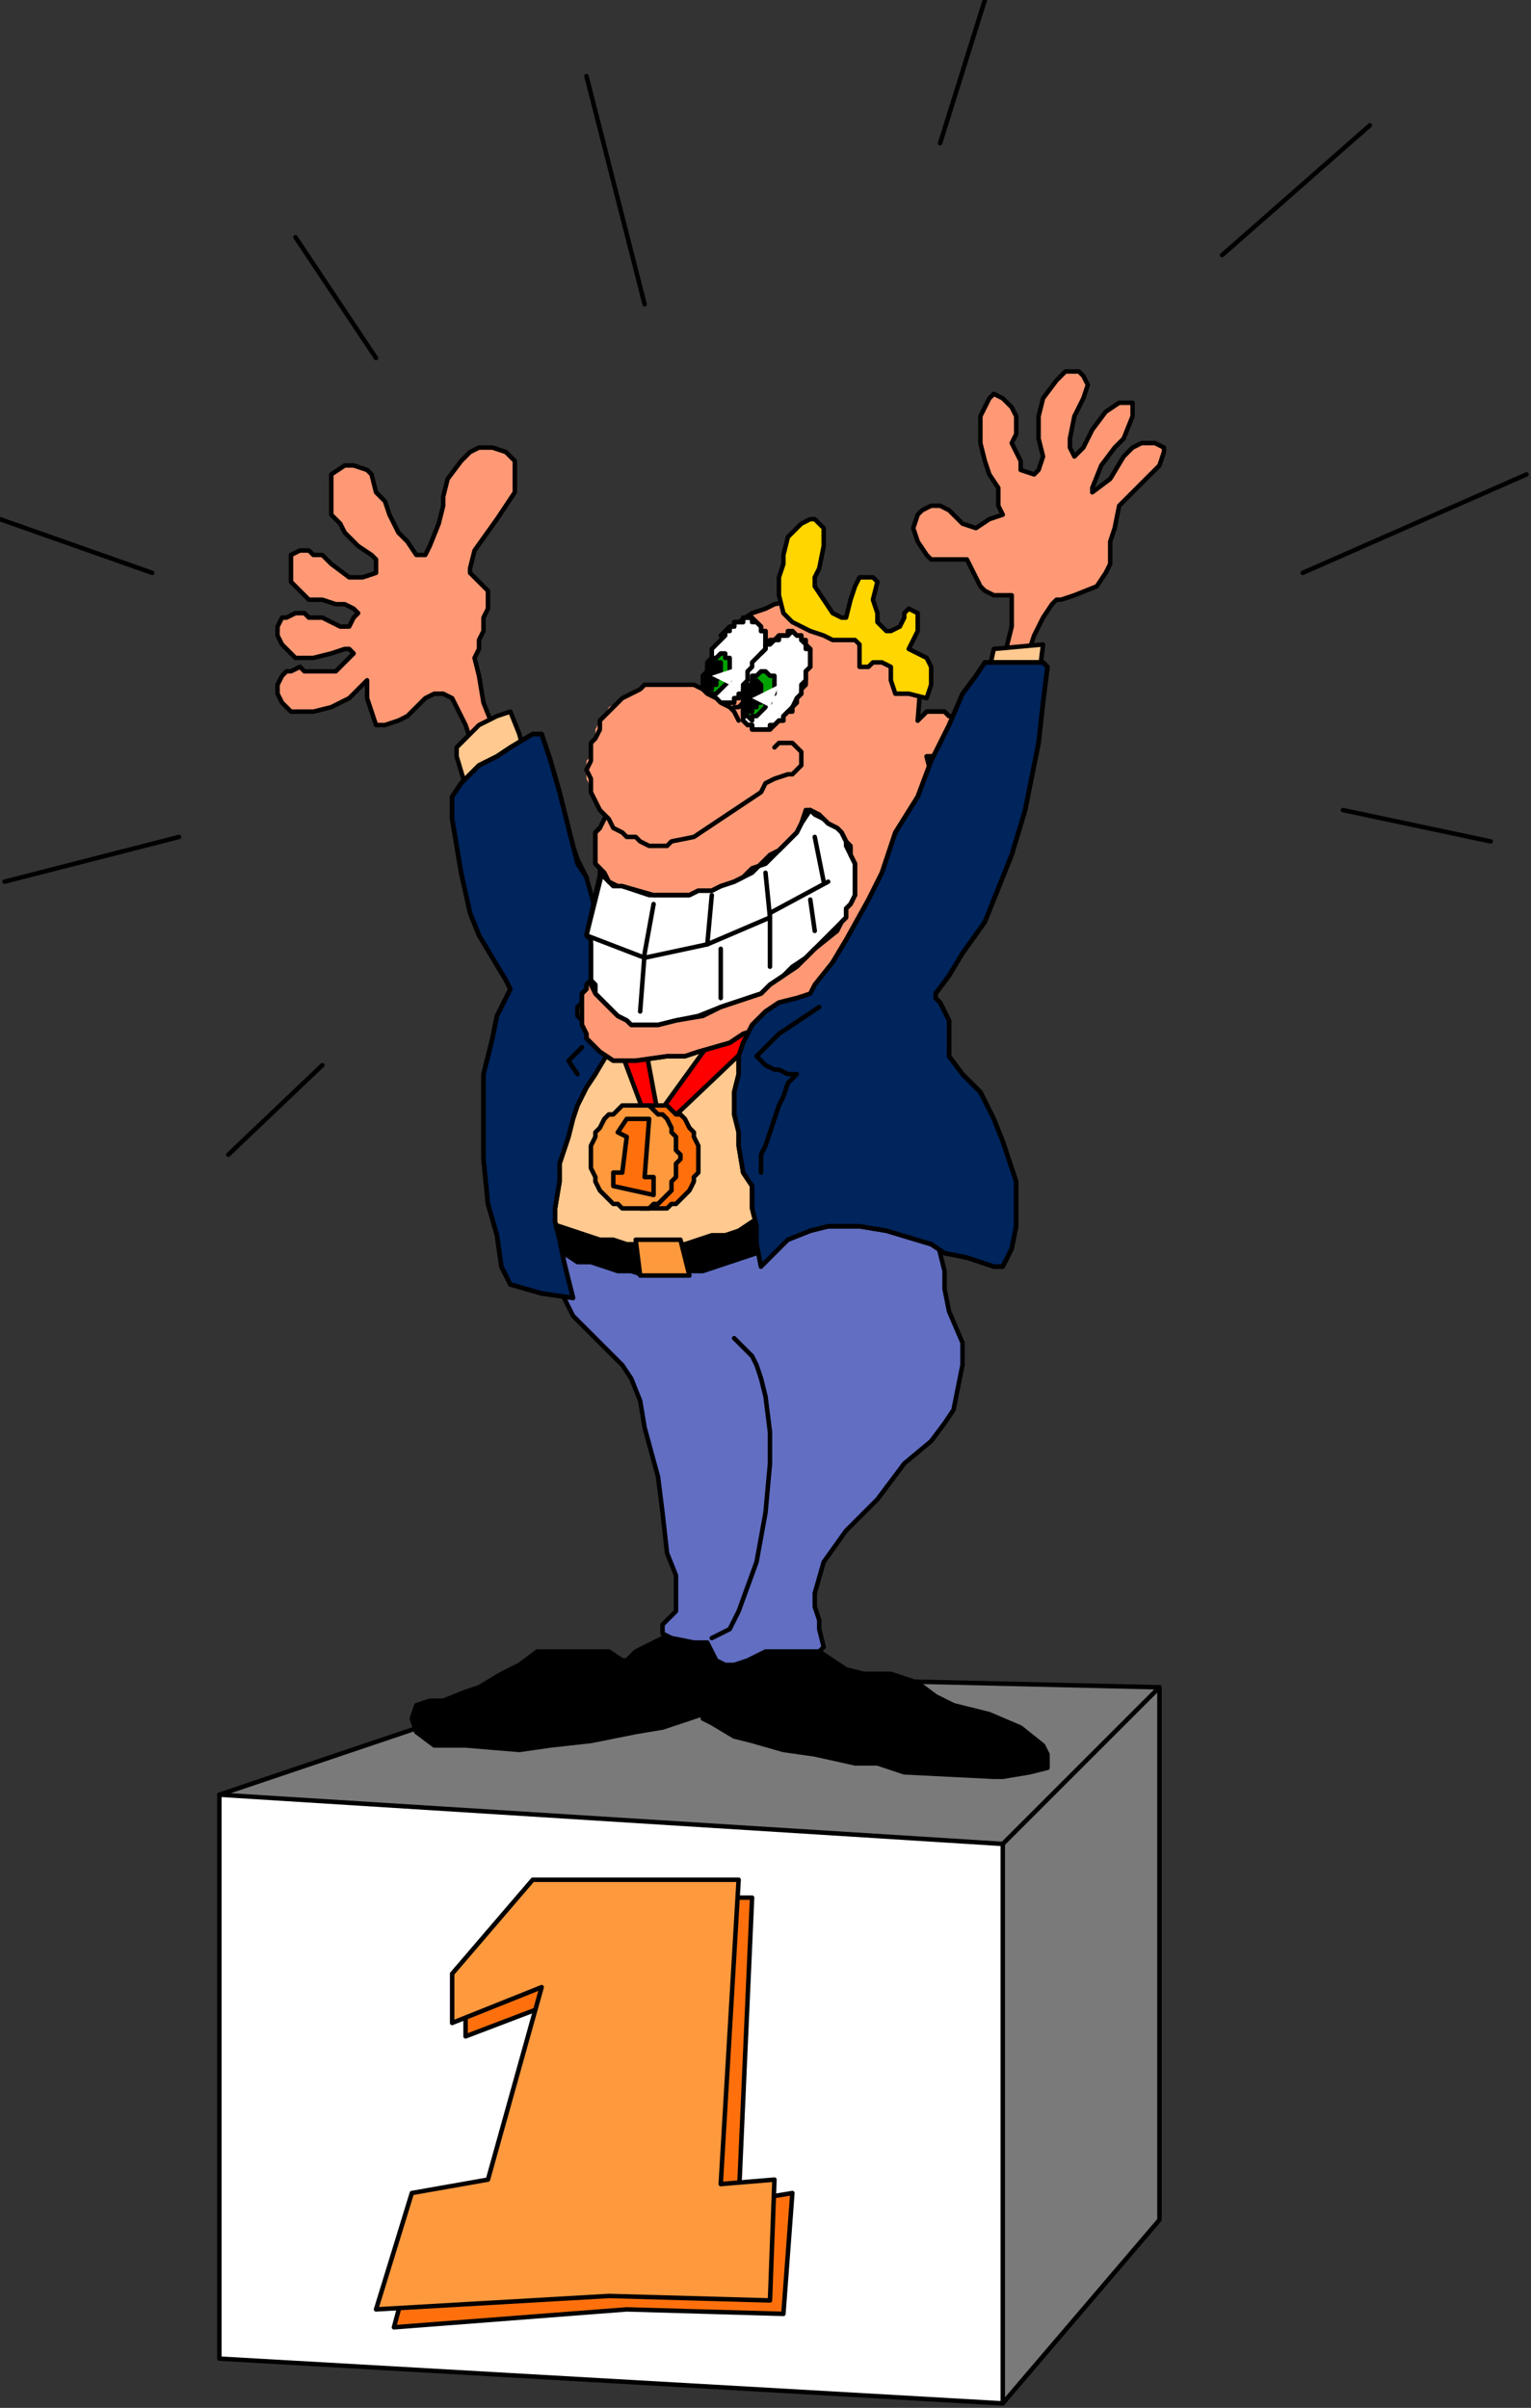 <?xml version="1.0" encoding="UTF-8" standalone="no"?>
<svg
   xmlns:dc="http://purl.org/dc/elements/1.1/"
   xmlns:cc="http://creativecommons.org/ns#"
   xmlns:rdf="http://www.w3.org/1999/02/22-rdf-syntax-ns#"
   xmlns:svg="http://www.w3.org/2000/svg"
   xmlns="http://www.w3.org/2000/svg"
   xmlns:sodipodi="http://sodipodi.sourceforge.net/DTD/sodipodi-0.dtd"
   xmlns:inkscape="http://www.inkscape.org/namespaces/inkscape"
   version="1.0"
   width="90.487mm"
   height="142.346mm"
   id="svg179"
   sodipodi:docname="CMEN087.WMF">
  <rect width="100%" height="100%" fill="#333333" stroke="none"/>
  <sodipodi:namedview
     pagecolor="#ffffff"
     bordercolor="#666666"
     borderopacity="1"
     objecttolerance="10"
     gridtolerance="10"
     guidetolerance="10"
     inkscape:pageopacity="0"
     inkscape:pageshadow="2"
     inkscape:window-width="640"
     inkscape:window-height="480"
     id="namedview181" />
  <defs
     id="defs3">
    <pattern
       id="WMFhbasepattern"
       patternUnits="userSpaceOnUse"
       width="6"
       height="6"
       x="0"
       y="0" />
  </defs>
  <path
     style="fill:#ffffff;fill-rule:evenodd;fill-opacity:1;stroke:none;"
     d="  M 224,537   L 49,527   L 49,401   L 91,394   L 245,403   L 224,537  z "
     id="path5" />
  <path
     style="fill:none;stroke:#000000;stroke-width:1px;stroke-linecap:round;stroke-linejoin:round;stroke-miterlimit:4;stroke-dasharray:none;stroke-opacity:1;"
     d="  M 224,537   L 49,527   L 49,401   L 91,394   L 245,403   L 224,537  "
     id="path7" />
  <path
     style="fill:#7a7a7a;fill-rule:evenodd;fill-opacity:1;stroke:none;"
     d="  M 224,412   L 224,537   L 259,496   L 259,377   L 239,380   L 224,412  z "
     id="path9" />
  <path
     style="fill:none;stroke:#000000;stroke-width:1px;stroke-linecap:round;stroke-linejoin:round;stroke-miterlimit:4;stroke-dasharray:none;stroke-opacity:1;"
     d="  M 224,412   L 224,537   L 259,496   L 259,377   L 239,380   L 224,412  "
     id="path11" />
  <path
     style="fill:#7a7a7a;fill-rule:evenodd;fill-opacity:1;stroke:none;"
     d="  M 49,401   L 129,374   L 259,377   L 224,412   L 49,401  z "
     id="path13" />
  <path
     style="fill:none;stroke:#000000;stroke-width:1px;stroke-linecap:round;stroke-linejoin:round;stroke-miterlimit:4;stroke-dasharray:none;stroke-opacity:1;"
     d="  M 49,401   L 129,374   L 259,377   L 224,412   L 49,401  "
     id="path15" />
  <path
     style="fill:#ff700d;fill-rule:evenodd;fill-opacity:1;stroke:none;"
     d="  M 88,520   L 95,494   L 113,490   L 125,447   L 104,455   L 104,444   L 122,424   L 168,424   L 165,492   L 177,490   L 175,517   L 140,516   L 88,520  z "
     id="path17" />
  <path
     style="fill:none;stroke:#000000;stroke-width:1px;stroke-linecap:round;stroke-linejoin:round;stroke-miterlimit:4;stroke-dasharray:none;stroke-opacity:1;"
     d="  M 88,520   L 95,494   L 113,490   L 125,447   L 104,455   L 104,444   L 122,424   L 168,424   L 165,492   L 177,490   L 175,517   L 140,516   L 88,520  "
     id="path19" />
  <path
     style="fill:#ff993d;fill-rule:evenodd;fill-opacity:1;stroke:none;"
     d="  M 84,516   L 92,490   L 109,487   L 121,444   L 101,452   L 101,441   L 119,420   L 165,420   L 161,488   L 173,487   L 172,514   L 136,513   L 84,516  z "
     id="path21" />
  <path
     style="fill:none;stroke:#000000;stroke-width:1px;stroke-linecap:round;stroke-linejoin:round;stroke-miterlimit:4;stroke-dasharray:none;stroke-opacity:1;"
     d="  M 84,516   L 92,490   L 109,487   L 121,444   L 101,452   L 101,441   L 119,420   L 165,420   L 161,488   L 173,487   L 172,514   L 136,513   L 84,516  "
     id="path23" />
  <path
     style="fill:#ff9975;fill-rule:evenodd;fill-opacity:1;stroke:none;"
     d="  M 223,152   L 225,144   L 226,140   L 226,137   L 226,133   L 225,133   L 222,133   L 220,132   L 219,131   L 218,129   L 217,127   L 216,125   L 215,125   L 212,125   L 210,125   L 208,125   L 207,124   L 205,121   L 204,118   L 205,115   L 206,114   L 208,113   L 210,113   L 212,114   L 215,117   L 218,118   L 221,116   L 224,115   L 223,113   L 223,111   L 223,109   L 221,106   L 220,103   L 219,99   L 219,93   L 220,91   L 221,89   L 222,88   L 224,89   L 226,91   L 227,93   L 227,97   L 226,99   L 228,103   L 228,105   L 231,106   L 232,105   L 233,102   L 232,98   L 232,93   L 233,89   L 236,85   L 238,83   L 241,83   L 242,84   L 243,86   L 242,89   L 240,93   L 239,98   L 239,100   L 240,102   L 242,100   L 244,96   L 247,92   L 250,90   L 251,90   L 253,90   L 253,92   L 253,93   L 251,98   L 249,100   L 246,104   L 244,109   L 244,110   L 248,107   L 251,102   L 253,100   L 255,99   L 258,99   L 260,100   L 260,101   L 259,104   L 256,107   L 254,109   L 252,111   L 250,113   L 249,118   L 248,121   L 248,126   L 247,128   L 245,131   L 240,133   L 237,134   L 236,134   L 235,135   L 233,138   L 231,142   L 230,145   L 228,150   L 227,152   L 223,152  z "
     id="path25" />
  <path
     style="fill:none;stroke:#000000;stroke-width:1px;stroke-linecap:round;stroke-linejoin:round;stroke-miterlimit:4;stroke-dasharray:none;stroke-opacity:1;"
     d="  M 223,152   L 225,144   L 226,140   L 226,137   L 226,133   L 225,133   L 222,133   L 220,132   L 219,131   L 218,129   L 217,127   L 216,125   L 215,125   L 212,125   L 210,125   L 208,125   L 207,124   L 205,121   L 204,118   L 205,115   L 206,114   L 208,113   L 210,113   L 212,114   L 215,117   L 218,118   L 221,116   L 224,115   L 223,113   L 223,111   L 223,109   L 221,106   L 220,103   L 219,99   L 219,93   L 220,91   L 221,89   L 222,88   L 224,89   L 226,91   L 227,93   L 227,97   L 226,99   L 228,103   L 228,105   L 231,106   L 232,105   L 233,102   L 232,98   L 232,93   L 233,89   L 236,85   L 238,83   L 241,83   L 242,84   L 243,86   L 242,89   L 240,93   L 239,98   L 239,100   L 240,102   L 242,100   L 244,96   L 247,92   L 250,90   L 251,90   L 253,90   L 253,92   L 253,93   L 251,98   L 249,100   L 246,104   L 244,109   L 244,110   L 248,107   L 251,102   L 253,100   L 255,99   L 258,99   L 260,100   L 260,101   L 259,104   L 256,107   L 254,109   L 252,111   L 250,113   L 249,118   L 248,121   L 248,126   L 247,128   L 245,131   L 240,133   L 237,134   L 236,134   L 235,135   L 233,138   L 231,142   L 230,145   L 228,150   L 227,152   L 223,152  "
     id="path27" />
  <path
     style="fill:#ff9975;fill-rule:evenodd;fill-opacity:1;stroke:none;"
     d="  M 106,168   L 104,162   L 102,158   L 101,156   L 99,155   L 97,155   L 95,156   L 94,157   L 91,160   L 89,161   L 86,162   L 84,162   L 83,159   L 82,156   L 82,152   L 78,156   L 74,158   L 70,159   L 67,159   L 65,159   L 63,157   L 62,155   L 62,153   L 63,151   L 64,150   L 65,150   L 67,149   L 68,150   L 70,150   L 72,150   L 75,150   L 77,148   L 79,146   L 78,145   L 77,145   L 74,146   L 70,147   L 68,147   L 66,147   L 65,146   L 63,144   L 62,142   L 62,140   L 63,138   L 64,138   L 66,137   L 68,137   L 69,138   L 72,138   L 74,139   L 76,140   L 78,140   L 79,138   L 80,137   L 79,136   L 77,135   L 75,135   L 72,134   L 69,134   L 67,132   L 65,130   L 65,127   L 65,125   L 65,124   L 67,123   L 69,123   L 70,124   L 72,124   L 74,126   L 78,129   L 81,129   L 84,128   L 84,127   L 84,125   L 83,124   L 80,122   L 79,121   L 77,119   L 76,117   L 74,115   L 74,112   L 74,109   L 74,106   L 77,104   L 78,104   L 79,104   L 82,105   L 83,106   L 84,110   L 86,112   L 87,115   L 89,119   L 91,121   L 93,124   L 95,124   L 96,122   L 98,117   L 99,113   L 99,111   L 100,107   L 103,103   L 105,101   L 107,100   L 110,100   L 113,101   L 115,103   L 115,105   L 115,107   L 115,110   L 113,113   L 111,116   L 106,123   L 105,127   L 105,128   L 107,130   L 109,132   L 109,136   L 108,138   L 108,141   L 107,143   L 107,145   L 106,147   L 107,151   L 108,157   L 110,162   L 112,165   L 106,168  z "
     id="path29" />
  <path
     style="fill:none;stroke:#000000;stroke-width:1px;stroke-linecap:round;stroke-linejoin:round;stroke-miterlimit:4;stroke-dasharray:none;stroke-opacity:1;"
     d="  M 106,168   L 104,162   L 102,158   L 101,156   L 99,155   L 97,155   L 95,156   L 94,157   L 91,160   L 89,161   L 86,162   L 84,162   L 83,159   L 82,156   L 82,152   L 78,156   L 74,158   L 70,159   L 67,159   L 65,159   L 63,157   L 62,155   L 62,153   L 63,151   L 64,150   L 65,150   L 67,149   L 68,150   L 70,150   L 72,150   L 75,150   L 77,148   L 79,146   L 78,145   L 77,145   L 74,146   L 70,147   L 68,147   L 66,147   L 65,146   L 63,144   L 62,142   L 62,140   L 63,138   L 64,138   L 66,137   L 68,137   L 69,138   L 72,138   L 74,139   L 76,140   L 78,140   L 79,138   L 80,137   L 79,136   L 77,135   L 75,135   L 72,134   L 69,134   L 67,132   L 65,130   L 65,127   L 65,125   L 65,124   L 67,123   L 69,123   L 70,124   L 72,124   L 74,126   L 78,129   L 81,129   L 84,128   L 84,127   L 84,125   L 83,124   L 80,122   L 79,121   L 77,119   L 76,117   L 74,115   L 74,112   L 74,109   L 74,106   L 77,104   L 78,104   L 79,104   L 82,105   L 83,106   L 84,110   L 86,112   L 87,115   L 89,119   L 91,121   L 93,124   L 95,124   L 96,122   L 98,117   L 99,113   L 99,111   L 100,107   L 103,103   L 105,101   L 107,100   L 110,100   L 113,101   L 115,103   L 115,105   L 115,107   L 115,110   L 113,113   L 111,116   L 106,123   L 105,127   L 105,128   L 107,130   L 109,132   L 109,136   L 108,138   L 108,141   L 107,143   L 107,145   L 106,147   L 107,151   L 108,157   L 110,162   L 112,165   L 106,168  "
     id="path31" />
  <path
     style="fill:#000000;fill-rule:evenodd;fill-opacity:1;stroke:none;"
     d="  M 151,366   L 148,366   L 146,367   L 142,369   L 140,371   L 139,371   L 136,369   L 131,369   L 126,369   L 120,369   L 116,372   L 112,374   L 107,377   L 104,378   L 99,380   L 96,380   L 93,381   L 92,384   L 93,387   L 97,390   L 104,390   L 116,391   L 123,390   L 132,389   L 142,387   L 148,386   L 157,383   L 157,384   L 159,385   L 164,388   L 168,389   L 175,391   L 182,392   L 191,394   L 196,394   L 202,396   L 222,397   L 224,397   L 230,396   L 234,395   L 234,392   L 233,390   L 228,386   L 221,383   L 213,381   L 209,379   L 205,376   L 199,374   L 196,374   L 193,374   L 189,373   L 186,371   L 183,369   L 178,365   L 175,362   L 167,361   L 158,358   L 151,366  z "
     id="path33" />
  <path
     style="fill:none;stroke:#000000;stroke-width:1px;stroke-linecap:round;stroke-linejoin:round;stroke-miterlimit:4;stroke-dasharray:none;stroke-opacity:1;"
     d="  M 151,366   L 148,366   L 146,367   L 142,369   L 140,371   L 139,371   L 136,369   L 131,369   L 126,369   L 120,369   L 116,372   L 112,374   L 107,377   L 104,378   L 99,380   L 96,380   L 93,381   L 92,384   L 93,387   L 97,390   L 104,390   L 116,391   L 123,390   L 132,389   L 142,387   L 148,386   L 157,383   L 157,384   L 159,385   L 164,388   L 168,389   L 175,391   L 182,392   L 191,394   L 196,394   L 202,396   L 222,397   L 224,397   L 230,396   L 234,395   L 234,392   L 233,390   L 228,386   L 221,383   L 213,381   L 209,379   L 205,376   L 199,374   L 196,374   L 193,374   L 189,373   L 186,371   L 183,369   L 178,365   L 175,362   L 167,361   L 158,358   L 151,366  "
     id="path35" />
  <path
     style="fill:#ffc98f;fill-rule:evenodd;fill-opacity:1;stroke:none;"
     d="  M 220,154   L 222,145   L 233,144   L 232,152   L 220,154  z "
     id="path37" />
  <path
     style="fill:none;stroke:#000000;stroke-width:1px;stroke-linecap:round;stroke-linejoin:round;stroke-miterlimit:4;stroke-dasharray:none;stroke-opacity:1;"
     d="  M 220,154   L 222,145   L 233,144   L 232,152   L 220,154  "
     id="path39" />
  <path
     style="fill:#616ec2;fill-rule:evenodd;fill-opacity:1;stroke:none;"
     d="  M 123,276   L 123,283   L 126,290   L 128,294   L 131,297   L 135,301   L 139,305   L 141,308   L 143,313   L 144,319   L 147,330   L 148,338   L 149,347   L 151,352   L 151,357   L 151,360   L 149,362   L 148,363   L 148,365   L 150,366   L 155,367   L 158,367   L 159,369   L 160,371   L 162,372   L 164,372   L 167,371   L 171,369   L 174,369   L 183,369   L 184,368   L 183,364   L 183,362   L 182,359   L 182,356   L 184,349   L 189,342   L 196,335   L 202,327   L 208,322   L 211,318   L 213,315   L 214,310   L 215,305   L 215,300   L 212,293   L 211,288   L 211,284   L 209,276   L 207,267   L 206,263   L 151,268   L 123,276  z "
     id="path41" />
  <path
     style="fill:none;stroke:#000000;stroke-width:1px;stroke-linecap:round;stroke-linejoin:round;stroke-miterlimit:4;stroke-dasharray:none;stroke-opacity:1;"
     d="  M 123,276   L 123,283   L 126,290   L 128,294   L 131,297   L 135,301   L 139,305   L 141,308   L 143,313   L 144,319   L 147,330   L 148,338   L 149,347   L 151,352   L 151,357   L 151,360   L 149,362   L 148,363   L 148,365   L 150,366   L 155,367   L 158,367   L 159,369   L 160,371   L 162,372   L 164,372   L 167,371   L 171,369   L 174,369   L 183,369   L 184,368   L 183,364   L 183,362   L 182,359   L 182,356   L 184,349   L 189,342   L 196,335   L 202,327   L 208,322   L 211,318   L 213,315   L 214,310   L 215,305   L 215,300   L 212,293   L 211,288   L 211,284   L 209,276   L 207,267   L 206,263   L 151,268   L 123,276  "
     id="path43" />
  <path
     style="fill:#ffc98f;fill-rule:evenodd;fill-opacity:1;stroke:none;"
     d="  M 105,179   L 102,169   L 102,167   L 103,166   L 105,164   L 107,162   L 111,160   L 114,159   L 116,164   L 122,187   L 127,219   L 136,227   L 151,232   L 164,228   L 172,237   L 171,252   L 171,263   L 172,275   L 158,278   L 146,281   L 132,281   L 125,280   L 122,279   L 121,269   L 121,261   L 120,220   L 105,179  z "
     id="path45" />
  <path
     style="fill:none;stroke:#000000;stroke-width:1px;stroke-linecap:round;stroke-linejoin:round;stroke-miterlimit:4;stroke-dasharray:none;stroke-opacity:1;"
     d="  M 105,179   L 102,169   L 102,167   L 103,166   L 105,164   L 107,162   L 111,160   L 114,159   L 116,164   L 122,187   L 127,219   L 136,227   L 151,232   L 164,228   L 172,237   L 171,252   L 171,263   L 172,275   L 158,278   L 146,281   L 132,281   L 125,280   L 122,279   L 121,269   L 121,261   L 120,220   L 105,179  "
     id="path47" />
  <path
     style="fill:#ff0000;fill-rule:evenodd;fill-opacity:1;stroke:none;"
     d="  M 160,231   L 147,249   L 144,233   L 138,233   L 144,249   L 149,251   L 169,232   L 174,223   L 160,231  z "
     id="path49" />
  <path
     style="fill:none;stroke:#000000;stroke-width:1px;stroke-linecap:round;stroke-linejoin:round;stroke-miterlimit:4;stroke-dasharray:none;stroke-opacity:1;"
     d="  M 160,231   L 147,249   L 144,233   L 138,233   L 144,249   L 149,251   L 169,232   L 174,223   L 160,231  "
     id="path51" />
  <path
     style="fill:#ff700d;fill-rule:evenodd;fill-opacity:1;stroke:none;"
     d="  M 156,258   L 156,257   L 156,256   L 155,254   L 155,253   L 154,252   L 153,250   L 152,249   L 151,249   L 150,248   L 149,247   L 148,247   L 147,247   L 146,247   L 144,247   L 143,247   L 142,248   L 141,249   L 140,249   L 139,250   L 138,252   L 138,253   L 137,254   L 137,256   L 137,257   L 136,258   L 137,260   L 137,261   L 137,263   L 138,264   L 138,266   L 139,267   L 140,268   L 141,269   L 142,269   L 143,270   L 144,270   L 146,270   L 147,270   L 148,270   L 149,270   L 150,269   L 151,269   L 152,268   L 153,267   L 154,266   L 155,264   L 155,263   L 156,262   L 156,260   L 156,259   L 156,258  z "
     id="path53" />
  <path
     style="fill:none;stroke:#000000;stroke-width:1px;stroke-linecap:round;stroke-linejoin:round;stroke-miterlimit:4;stroke-dasharray:none;stroke-opacity:1;"
     d="  M 156,258   L 156,257   L 156,256   L 155,254   L 155,253   L 154,252   L 153,250   L 152,249   L 151,249   L 150,248   L 149,247   L 148,247   L 147,247   L 146,247   L 144,247   L 143,247   L 142,248   L 141,249   L 140,249   L 139,250   L 138,252   L 138,253   L 137,254   L 137,256   L 137,257   L 136,258   L 137,260   L 137,261   L 137,263   L 138,264   L 138,266   L 139,267   L 140,268   L 141,269   L 142,269   L 143,270   L 144,270   L 146,270   L 147,270   L 148,270   L 149,270   L 150,269   L 151,269   L 152,268   L 153,267   L 154,266   L 155,264   L 155,263   L 156,262   L 156,260   L 156,259   L 156,258  "
     id="path55" />
  <path
     style="fill:#ff993d;fill-rule:evenodd;fill-opacity:1;stroke:none;"
     d="  M 152,258   L 151,257   L 151,256   L 151,254   L 150,253   L 150,252   L 149,250   L 148,249   L 147,249   L 146,248   L 145,247   L 144,247   L 143,247   L 141,247   L 140,247   L 139,247   L 138,248   L 137,249   L 136,249   L 135,250   L 134,252   L 133,253   L 133,254   L 132,256   L 132,257   L 132,258   L 132,260   L 132,261   L 133,263   L 133,264   L 134,266   L 135,267   L 136,268   L 137,269   L 138,269   L 139,270   L 140,270   L 141,270   L 143,270   L 144,270   L 145,270   L 146,269   L 147,269   L 148,268   L 149,267   L 150,266   L 150,264   L 151,263   L 151,262   L 151,260   L 152,259   L 152,258  z "
     id="path57" />
  <path
     style="fill:none;stroke:#000000;stroke-width:1px;stroke-linecap:round;stroke-linejoin:round;stroke-miterlimit:4;stroke-dasharray:none;stroke-opacity:1;"
     d="  M 152,258   L 151,257   L 151,256   L 151,254   L 150,253   L 150,252   L 149,250   L 148,249   L 147,249   L 146,248   L 145,247   L 144,247   L 143,247   L 141,247   L 140,247   L 139,247   L 138,248   L 137,249   L 136,249   L 135,250   L 134,252   L 133,253   L 133,254   L 132,256   L 132,257   L 132,258   L 132,260   L 132,261   L 133,263   L 133,264   L 134,266   L 135,267   L 136,268   L 137,269   L 138,269   L 139,270   L 140,270   L 141,270   L 143,270   L 144,270   L 145,270   L 146,269   L 147,269   L 148,268   L 149,267   L 150,266   L 150,264   L 151,263   L 151,262   L 151,260   L 152,259   L 152,258  "
     id="path59" />
  <path
     style="fill:#ff700d;fill-rule:evenodd;fill-opacity:1;stroke:none;"
     d="  M 137,265   L 137,262   L 139,262   L 140,254   L 138,253   L 140,250   L 145,250   L 144,263   L 146,263   L 146,267   L 137,265  z "
     id="path61" />
  <path
     style="fill:none;stroke:#000000;stroke-width:1px;stroke-linecap:round;stroke-linejoin:round;stroke-miterlimit:4;stroke-dasharray:none;stroke-opacity:1;"
     d="  M 137,265   L 137,262   L 139,262   L 140,254   L 138,253   L 140,250   L 145,250   L 144,263   L 146,263   L 146,267   L 137,265  "
     id="path63" />
  <path
     style="fill:#000000;fill-rule:evenodd;fill-opacity:1;stroke:none;"
     d="  M 174,277   L 172,278   L 169,280   L 166,281   L 163,282   L 160,283   L 157,284   L 154,284   L 151,285   L 148,285   L 144,285   L 141,284   L 138,284   L 135,283   L 132,282   L 129,282   L 126,280   L 123,279   L 122,273   L 125,274   L 128,275   L 131,276   L 134,277   L 137,277   L 140,278   L 143,278   L 147,278   L 150,278   L 153,278   L 156,277   L 159,276   L 162,276   L 165,275   L 168,273   L 171,272   L 173,270   L 174,277  z "
     id="path65" />
  <path
     style="fill:none;stroke:#000000;stroke-width:1px;stroke-linecap:round;stroke-linejoin:round;stroke-miterlimit:4;stroke-dasharray:none;stroke-opacity:1;"
     d="  M 174,277   L 172,278   L 169,280   L 166,281   L 163,282   L 160,283   L 157,284   L 154,284   L 151,285   L 148,285   L 144,285   L 141,284   L 138,284   L 135,283   L 132,282   L 129,282   L 126,280   L 123,279   L 122,273   L 125,274   L 128,275   L 131,276   L 134,277   L 137,277   L 140,278   L 143,278   L 147,278   L 150,278   L 153,278   L 156,277   L 159,276   L 162,276   L 165,275   L 168,273   L 171,272   L 173,270   L 174,277  "
     id="path67" />
  <path
     style="fill:#00245c;fill-rule:evenodd;fill-opacity:1;stroke:none;"
     d="  M 134,207   L 131,196   L 129,192   L 128,189   L 126,181   L 125,177   L 123,170   L 122,167   L 121,164   L 119,164   L 114,167   L 111,169   L 107,171   L 103,175   L 101,178   L 101,181   L 101,183   L 102,189   L 103,195   L 105,204   L 107,209   L 110,214   L 113,219   L 114,221   L 111,227   L 110,232   L 108,240   L 108,246   L 108,253   L 108,259   L 109,269   L 111,276   L 112,283   L 113,285   L 114,287   L 121,289   L 128,290   L 126,282   L 125,277   L 124,273   L 124,270   L 125,264   L 125,260   L 127,254   L 128,250   L 129,247   L 131,243   L 133,240   L 136,235   L 139,232   L 141,227   L 141,224   L 134,207  z "
     id="path69" />
  <path
     style="fill:none;stroke:#000000;stroke-width:1px;stroke-linecap:round;stroke-linejoin:round;stroke-miterlimit:4;stroke-dasharray:none;stroke-opacity:1;"
     d="  M 134,207   L 131,196   L 129,192   L 128,189   L 126,181   L 125,177   L 123,170   L 122,167   L 121,164   L 119,164   L 114,167   L 111,169   L 107,171   L 103,175   L 101,178   L 101,181   L 101,183   L 102,189   L 103,195   L 105,204   L 107,209   L 110,214   L 113,219   L 114,221   L 111,227   L 110,232   L 108,240   L 108,246   L 108,253   L 108,259   L 109,269   L 111,276   L 112,283   L 113,285   L 114,287   L 121,289   L 128,290   L 126,282   L 125,277   L 124,273   L 124,270   L 125,264   L 125,260   L 127,254   L 128,250   L 129,247   L 131,243   L 133,240   L 136,235   L 139,232   L 141,227   L 141,224   L 134,207  "
     id="path71" />
  <path
     style="fill:#ffffff;fill-rule:evenodd;fill-opacity:1;stroke:none;"
     d="  M 135,193   L 131,209   L 132,210   L 132,227   L 152,232   L 173,222   L 187,211   L 195,197   L 195,188   L 192,182   L 184,174   L 162,190   L 139,194   L 135,193  z "
     id="path73" />
  <path
     style="fill:none;stroke:#000000;stroke-width:1px;stroke-linecap:round;stroke-linejoin:round;stroke-miterlimit:4;stroke-dasharray:none;stroke-opacity:1;"
     d="  M 135,193   L 131,209   L 132,210   L 132,227   L 152,232   L 173,222   L 187,211   L 195,197   L 195,188   L 192,182   L 184,174   L 162,190   L 139,194   L 135,193  "
     id="path75" />
  <path
     style="fill:none;stroke:#000000;stroke-width:1px;stroke-linecap:round;stroke-linejoin:round;stroke-miterlimit:4;stroke-dasharray:none;stroke-opacity:1;"
     d="  M 135,191   L 131,209   L 144,214   L 158,211   L 172,205   L 172,204   L 185,197  "
     id="path77" />
  <path
     style="fill:none;stroke:#000000;stroke-width:1px;stroke-linecap:round;stroke-linejoin:round;stroke-miterlimit:4;stroke-dasharray:none;stroke-opacity:1;"
     d="  M 146,202   L 144,213   L 143,226  "
     id="path79" />
  <path
     style="fill:none;stroke:#000000;stroke-width:1px;stroke-linecap:round;stroke-linejoin:round;stroke-miterlimit:4;stroke-dasharray:none;stroke-opacity:1;"
     d="  M 132,211   L 132,222  "
     id="path81" />
  <path
     style="fill:none;stroke:#000000;stroke-width:1px;stroke-linecap:round;stroke-linejoin:round;stroke-miterlimit:4;stroke-dasharray:none;stroke-opacity:1;"
     d="  M 182,187   L 184,197  "
     id="path83" />
  <path
     style="fill:none;stroke:#000000;stroke-width:1px;stroke-linecap:round;stroke-linejoin:round;stroke-miterlimit:4;stroke-dasharray:none;stroke-opacity:1;"
     d="  M 181,201   L 182,208  "
     id="path85" />
  <path
     style="fill:none;stroke:#000000;stroke-width:1px;stroke-linecap:round;stroke-linejoin:round;stroke-miterlimit:4;stroke-dasharray:none;stroke-opacity:1;"
     d="  M 171,195   L 172,205   L 172,216  "
     id="path87" />
  <path
     style="fill:none;stroke:#000000;stroke-width:1px;stroke-linecap:round;stroke-linejoin:round;stroke-miterlimit:4;stroke-dasharray:none;stroke-opacity:1;"
     d="  M 159,200   L 158,211  "
     id="path89" />
  <path
     style="fill:none;stroke:#000000;stroke-width:1px;stroke-linecap:round;stroke-linejoin:round;stroke-miterlimit:4;stroke-dasharray:none;stroke-opacity:1;"
     d="  M 161,212   L 161,223  "
     id="path91" />
  <path
     style="fill:#ff9975;fill-rule:evenodd;fill-opacity:1;stroke:none;"
     d="  M 154,162   L 155,160   L 157,158   L 158,155   L 160,153   L 163,150   L 165,148   L 165,139   L 168,137   L 171,136   L 173,135   L 178,134   L 181,138   L 186,139   L 206,148   L 205,161   L 205,161   L 206,160   L 206,160   L 207,159   L 208,159   L 209,159   L 210,159   L 211,159   L 212,160   L 213,160   L 213,161   L 214,162   L 214,163   L 214,164   L 214,165   L 214,166   L 214,167   L 213,168   L 212,168   L 212,169   L 211,169   L 210,169   L 209,169   L 208,169   L 207,169   L 210,181   L 196,211   L 187,216   L 186,218   L 184,220   L 181,222   L 178,224   L 175,226   L 172,228   L 169,230   L 166,231   L 163,233   L 156,235   L 153,236   L 149,236   L 142,237   L 139,237   L 137,237   L 134,235   L 133,234   L 132,233   L 131,232   L 131,231   L 130,229   L 130,228   L 129,227   L 129,225   L 130,224   L 130,222   L 131,221   L 131,220   L 132,219   L 132,220   L 133,222   L 134,223   L 135,224   L 136,225   L 137,226   L 138,227   L 140,228   L 141,229   L 143,229   L 144,229   L 146,229   L 147,229   L 151,228   L 156,227   L 161,225   L 164,224   L 167,223   L 170,222   L 172,220   L 175,218   L 177,216   L 180,214   L 182,212   L 186,208   L 188,206   L 189,205   L 189,203   L 190,202   L 191,200   L 191,198   L 191,196   L 191,195   L 191,193   L 190,191   L 189,189   L 189,188   L 188,186   L 187,185   L 185,184   L 184,183   L 182,182   L 181,181   L 180,181   L 179,184   L 178,186   L 176,188   L 174,190   L 172,191   L 170,193   L 168,195   L 166,196   L 164,197   L 161,198   L 159,199   L 156,199   L 154,200   L 151,200   L 149,200   L 145,200   L 139,198   L 137,198   L 136,197   L 134,195   L 134,194   L 133,193   L 133,191   L 133,189   L 133,186   L 134,185   L 135,183   L 136,181   L 137,180   L 154,162  z "
     id="path93" />
  <path
     style="fill:none;stroke:#000000;stroke-width:1px;stroke-linecap:round;stroke-linejoin:round;stroke-miterlimit:4;stroke-dasharray:none;stroke-opacity:1;"
     d="  M 154,162   L 155,160   L 157,158   L 158,155   L 160,153   L 163,150   L 165,148   L 165,139   L 168,137   L 171,136   L 173,135   L 178,134   L 181,138   L 186,139   L 206,148   L 205,161   L 205,161   L 206,160   L 206,160   L 207,159   L 208,159   L 209,159   L 210,159   L 211,159   L 212,160   L 213,160   L 213,161   L 214,162   L 214,163   L 214,164   L 214,165   L 214,166   L 214,167   L 213,168   L 212,168   L 212,169   L 211,169   L 210,169   L 209,169   L 208,169   L 207,169   L 210,181   L 196,211   L 187,216   L 186,218   L 184,220   L 181,222   L 178,224   L 175,226   L 172,228   L 169,230   L 166,231   L 163,233   L 156,235   L 153,236   L 149,236   L 142,237   L 139,237   L 137,237   L 134,235   L 133,234   L 132,233   L 131,232   L 131,231   L 130,229   L 130,228   L 129,227   L 129,225   L 130,224   L 130,222   L 131,221   L 131,220   L 132,219   L 132,220   L 133,222   L 134,223   L 135,224   L 136,225   L 137,226   L 138,227   L 140,228   L 141,229   L 143,229   L 144,229   L 146,229   L 147,229   L 151,228   L 156,227   L 161,225   L 164,224   L 167,223   L 170,222   L 172,220   L 175,218   L 177,216   L 180,214   L 182,212   L 186,208   L 188,206   L 189,205   L 189,203   L 190,202   L 191,200   L 191,198   L 191,196   L 191,195   L 191,193   L 190,191   L 189,189   L 189,188   L 188,186   L 187,185   L 185,184   L 184,183   L 182,182   L 181,181   L 180,181   L 179,184   L 178,186   L 176,188   L 174,190   L 172,191   L 170,193   L 168,195   L 166,196   L 164,197   L 161,198   L 159,199   L 156,199   L 154,200   L 151,200   L 149,200   L 145,200   L 139,198   L 137,198   L 136,197   L 134,195   L 134,194   L 133,193   L 133,191   L 133,189   L 133,186   L 134,185   L 135,183   L 136,181   L 137,180   L 154,162  "
     id="path95" />
  <path
     style="fill:#ffd600;fill-rule:evenodd;fill-opacity:1;stroke:none;"
     d="  M 191,143   L 188,143   L 186,143   L 184,142   L 181,141   L 177,139   L 175,137   L 174,133   L 174,129   L 175,126   L 175,124   L 176,120   L 179,117   L 181,116   L 182,116   L 184,118   L 184,120   L 184,122   L 183,127   L 182,129   L 182,131   L 184,134   L 186,137   L 188,138   L 189,138   L 190,134   L 191,131   L 192,129   L 193,129   L 195,129   L 196,130   L 195,134   L 196,137   L 196,139   L 198,141   L 199,141   L 201,140   L 202,138   L 202,137   L 203,136   L 205,137   L 205,139   L 205,141   L 203,145   L 205,146   L 207,147   L 208,149   L 208,151   L 208,153   L 207,156   L 203,155   L 200,155   L 199,152   L 199,149   L 197,148   L 195,148   L 194,149   L 192,149   L 192,148   L 192,145   L 192,144   L 191,143  z "
     id="path97" />
  <path
     style="fill:none;stroke:#000000;stroke-width:1px;stroke-linecap:round;stroke-linejoin:round;stroke-miterlimit:4;stroke-dasharray:none;stroke-opacity:1;"
     d="  M 191,143   L 188,143   L 186,143   L 184,142   L 181,141   L 177,139   L 175,137   L 174,133   L 174,129   L 175,126   L 175,124   L 176,120   L 179,117   L 181,116   L 182,116   L 184,118   L 184,120   L 184,122   L 183,127   L 182,129   L 182,131   L 184,134   L 186,137   L 188,138   L 189,138   L 190,134   L 191,131   L 192,129   L 193,129   L 195,129   L 196,130   L 195,134   L 196,137   L 196,139   L 198,141   L 199,141   L 201,140   L 202,138   L 202,137   L 203,136   L 205,137   L 205,139   L 205,141   L 203,145   L 205,146   L 207,147   L 208,149   L 208,151   L 208,153   L 207,156   L 203,155   L 200,155   L 199,152   L 199,149   L 197,148   L 195,148   L 194,149   L 192,149   L 192,148   L 192,145   L 192,144   L 191,143  "
     id="path99" />
  <path
     style="fill:none;stroke:#000000;stroke-width:1px;stroke-linecap:round;stroke-linejoin:round;stroke-miterlimit:4;stroke-dasharray:none;stroke-opacity:1;"
     d="  M 205,161   L 205,161   L 206,160   L 206,160   L 207,159   L 208,159   L 209,159   L 210,159   L 211,159   L 212,160   L 213,160   L 214,161   L 214,162   L 214,163   L 215,164   L 215,165   L 214,166   L 214,167   L 213,168   L 212,168   L 212,169   L 211,169   L 210,169   L 209,169   L 208,169   L 207,169   L 210,181   L 196,211   L 187,216   L 186,218   L 184,220   L 181,222   L 178,224   L 175,226   L 172,228   L 169,230   L 166,231   L 163,233   L 156,235   L 153,236   L 149,236   L 142,237   L 139,237   L 137,237   L 134,235   L 133,234   L 132,233   L 131,232   L 131,231   L 130,229   L 130,228   L 130,227   L 130,225   L 130,224   L 130,222   L 131,221   L 131,220   L 132,219   L 133,220   L 133,222   L 134,223   L 135,224   L 136,225   L 137,226   L 138,227   L 140,228   L 141,229   L 143,229   L 144,229   L 146,229   L 147,229   L 151,228   L 157,227   L 161,225   L 164,224   L 167,223   L 170,222   L 172,220   L 175,218   L 178,216   L 180,214   L 182,212   L 187,208   L 188,206   L 189,205   L 189,203   L 190,202   L 191,200   L 191,198   L 191,196   L 191,195   L 191,193   L 190,191   L 190,189   L 189,188   L 188,186   L 187,185   L 185,184   L 184,183   L 183,182   L 181,181   L 181,181   L 181,181   L 179,184   L 178,186   L 176,188   L 174,190   L 173,191   L 171,193   L 168,194   L 166,196   L 164,197   L 161,198   L 159,199   L 156,199   L 154,200   L 151,200   L 149,200   L 146,200   L 139,198   L 138,198   L 136,197   L 135,195   L 134,194   L 133,193   L 133,191   L 133,189   L 133,186   L 134,185  "
     id="path101" />
  <path
     style="fill:#ffffff;fill-rule:evenodd;fill-opacity:1;stroke:none;"
     d="  M 169,151   L 169,150   L 170,149   L 170,149   L 170,148   L 171,147   L 171,146   L 171,145   L 171,144   L 171,144   L 171,143   L 171,142   L 171,141   L 170,141   L 170,140   L 170,140   L 169,139   L 169,139   L 169,139   L 168,138   L 168,138   L 167,138   L 166,138   L 166,139   L 165,139   L 164,139   L 164,140   L 163,140   L 163,141   L 162,141   L 162,142   L 161,143   L 160,144   L 160,144   L 159,145   L 159,146   L 159,147   L 158,148   L 158,149   L 158,150   L 158,150   L 158,151   L 157,152   L 157,153   L 158,154   L 158,154   L 158,155   L 158,155   L 159,156   L 159,156   L 159,157   L 160,157   L 160,157   L 161,157   L 161,157   L 162,157   L 162,157   L 163,157   L 164,157   L 164,156   L 165,156   L 166,155   L 166,155   L 167,154   L 167,153   L 168,153   L 168,152   L 169,151  z "
     id="path103" />
  <path
     style="fill:none;stroke:#000000;stroke-width:1px;stroke-linecap:round;stroke-linejoin:round;stroke-miterlimit:4;stroke-dasharray:none;stroke-opacity:1;"
     d="  M 169,151   L 169,150   L 170,149   L 170,149   L 170,148   L 171,147   L 171,146   L 171,145   L 171,144   L 171,144   L 171,143   L 171,142   L 171,141   L 170,141   L 170,140   L 170,140   L 169,139   L 169,139   L 169,139   L 168,138   L 168,138   L 167,138   L 166,138   L 166,139   L 165,139   L 164,139   L 164,140   L 163,140   L 163,141   L 162,141   L 162,142   L 161,143   L 160,144   L 160,144   L 159,145   L 159,146   L 159,147   L 158,148   L 158,149   L 158,150   L 158,150   L 158,151   L 157,152   L 157,153   L 158,154   L 158,154   L 158,155   L 158,155   L 159,156   L 159,156   L 159,157   L 160,157   L 160,157   L 161,157   L 161,157   L 162,157   L 162,157   L 163,157   L 164,157   L 164,156   L 165,156   L 166,155   L 166,155   L 167,154   L 167,153   L 168,153   L 168,152   L 169,151  "
     id="path105" />
  <path
     style="fill:#00a300;fill-rule:evenodd;fill-opacity:1;stroke:none;"
     d="  M 162,153   L 163,152   L 163,151   L 163,151   L 163,150   L 163,149   L 163,149   L 163,148   L 163,148   L 163,147   L 163,147   L 163,147   L 162,147   L 162,146   L 162,146   L 161,146   L 161,146   L 160,147   L 160,147   L 159,147   L 159,148   L 159,148   L 158,149   L 158,149   L 158,150   L 158,150   L 157,151   L 157,152   L 157,152   L 157,153   L 157,153   L 157,154   L 157,154   L 157,155   L 158,155   L 158,155   L 158,155   L 159,155   L 159,155   L 159,155   L 160,155   L 160,155   L 161,154   L 161,154   L 162,153   L 162,153   L 162,153  z "
     id="path107" />
  <path
     style="fill:none;stroke:#000000;stroke-width:1px;stroke-linecap:round;stroke-linejoin:round;stroke-miterlimit:4;stroke-dasharray:none;stroke-opacity:1;"
     d="  M 162,153   L 163,152   L 163,151   L 163,151   L 163,150   L 163,149   L 163,149   L 163,148   L 163,148   L 163,147   L 163,147   L 163,147   L 162,147   L 162,146   L 162,146   L 161,146   L 161,146   L 160,147   L 160,147   L 159,147   L 159,148   L 159,148   L 158,149   L 158,149   L 158,150   L 158,150   L 157,151   L 157,152   L 157,152   L 157,153   L 157,153   L 157,154   L 157,154   L 157,155   L 158,155   L 158,155   L 158,155   L 159,155   L 159,155   L 159,155   L 160,155   L 160,155   L 161,154   L 161,154   L 162,153   L 162,153   L 162,153  "
     id="path109" />
  <path
     style="fill:#000000;fill-rule:evenodd;fill-opacity:1;stroke:none;"
     d="  M 160,152   L 161,151   L 161,151   L 161,150   L 161,150   L 161,150   L 161,149   L 161,149   L 161,148   L 161,148   L 160,148   L 160,148   L 160,148   L 159,148   L 159,148   L 159,149   L 158,149   L 158,149   L 158,150   L 158,150   L 157,151   L 157,151   L 157,152   L 157,152   L 157,153   L 157,153   L 157,153   L 157,153   L 158,154   L 158,154   L 158,154   L 159,154   L 159,153   L 159,153   L 160,153   L 160,153   L 160,152   L 160,152  z "
     id="path111" />
  <path
     style="fill:none;stroke:#000000;stroke-width:1px;stroke-linecap:round;stroke-linejoin:round;stroke-miterlimit:4;stroke-dasharray:none;stroke-opacity:1;"
     d="  M 160,152   L 161,151   L 161,151   L 161,150   L 161,150   L 161,150   L 161,149   L 161,149   L 161,148   L 161,148   L 160,148   L 160,148   L 160,148   L 159,148   L 159,148   L 159,149   L 158,149   L 158,149   L 158,150   L 158,150   L 157,151   L 157,151   L 157,152   L 157,152   L 157,153   L 157,153   L 157,153   L 157,153   L 158,154   L 158,154   L 158,154   L 159,154   L 159,153   L 159,153   L 160,153   L 160,153   L 160,152   L 160,152  "
     id="path113" />
  <path
     style="fill:#ffffff;fill-rule:evenodd;fill-opacity:1;stroke:none;"
     d="  M 159,151   L 165,149   L 163,153   L 159,151  z "
     id="path115" />
  <path
     style="fill:none;stroke:#000000;stroke-width:1px;stroke-linecap:round;stroke-linejoin:round;stroke-miterlimit:4;stroke-dasharray:none;stroke-opacity:1;"
     d="  M 161,142   L 162,141   L 162,141   L 163,140   L 164,140   L 164,139   L 165,139   L 166,139   L 166,138   L 167,138   L 167,138   L 168,138   L 168,139   L 169,139   L 169,139   L 170,140   L 170,140   L 170,141   L 171,141   L 171,142   L 171,143   L 171,143   L 171,144   L 171,145   L 171,146   L 171,147   L 170,147   L 170,148   L 170,149   L 169,150   L 169,151   L 168,152   L 168,153   L 167,153   L 167,154   L 166,155   L 165,155   L 165,156   L 164,156   L 164,157   L 163,157   L 162,157   L 162,157   L 161,157   L 161,157   L 160,157   L 160,157   L 159,157   L 159,156   L 158,156   L 158,155   L 158,155   L 158,154   L 158,153  "
     id="path117" />
  <path
     style="fill:none;stroke:#000000;stroke-width:1px;stroke-linecap:round;stroke-linejoin:round;stroke-miterlimit:4;stroke-dasharray:none;stroke-opacity:1;"
     d="  M 168,155   L 168,155   L 167,156   L 166,157   L 166,157   L 165,158   L 164,158  "
     id="path119" />
  <path
     style="fill:#ff9975;fill-rule:evenodd;fill-opacity:1;stroke:none;"
     d="  M 173,167   L 174,166   L 174,166   L 175,166   L 176,166   L 177,166   L 178,167   L 178,167   L 179,168   L 179,169   L 179,170   L 179,170   L 179,171   L 178,172   L 178,172   L 177,173   L 176,173   L 173,174   L 171,175   L 170,177   L 167,179   L 164,181   L 161,183   L 158,185   L 155,187   L 150,188   L 148,189   L 147,189   L 145,189   L 143,188   L 141,187   L 140,187   L 138,186   L 137,185   L 136,183   L 135,182   L 134,181   L 133,179   L 132,177   L 132,176   L 131,174   L 131,172   L 131,170   L 132,169   L 132,167   L 132,166   L 133,165   L 133,163   L 134,161   L 135,160   L 136,158   L 138,157   L 139,156   L 141,155   L 142,154   L 144,153   L 146,153   L 148,153   L 149,153   L 151,153   L 153,153   L 155,153   L 157,154   L 158,155   L 160,156   L 161,157   L 163,158   L 164,159   L 165,161   L 173,167  z "
     id="path121" />
  <path
     style="fill:none;stroke:#000000;stroke-width:1px;stroke-linecap:round;stroke-linejoin:round;stroke-miterlimit:4;stroke-dasharray:none;stroke-opacity:1;"
     d="  M 173,167   L 174,166   L 175,166   L 175,166   L 176,166   L 177,166   L 178,167   L 178,167   L 179,168   L 179,169   L 179,170   L 179,170   L 179,171   L 178,172   L 178,172   L 177,173   L 176,173   L 173,174   L 171,175   L 170,177   L 167,179   L 164,181   L 161,183   L 158,185   L 155,187   L 150,188   L 149,189   L 147,189   L 145,189   L 143,188   L 142,187   L 140,187   L 139,186   L 137,185   L 136,183   L 135,182   L 134,181   L 133,179   L 132,177   L 132,176   L 132,174   L 131,172   L 132,170   L 132,169   L 132,167   L 132,166   L 133,165   L 134,163   L 134,161   L 135,160   L 137,158   L 138,157   L 139,156   L 141,155   L 143,154   L 144,153   L 146,153   L 148,153   L 150,153   L 151,153   L 153,153   L 155,153   L 157,154   L 158,155   L 160,156   L 161,157   L 163,158   L 164,159   L 165,161  "
     id="path123" />
  <path
     style="fill:#ffffff;fill-rule:evenodd;fill-opacity:1;stroke:none;"
     d="  M 178,156   L 179,155   L 179,154   L 179,153   L 180,152   L 180,151   L 180,150   L 181,149   L 181,148   L 181,147   L 181,146   L 181,145   L 180,145   L 180,144   L 180,144   L 179,143   L 179,143   L 179,142   L 178,142   L 178,142   L 177,141   L 176,141   L 176,142   L 175,142   L 174,142   L 174,143   L 173,143   L 172,143   L 171,144   L 171,145   L 170,146   L 170,146   L 169,147   L 168,148   L 168,149   L 167,150   L 167,151   L 167,152   L 166,153   L 166,154   L 166,155   L 166,156   L 166,157   L 166,158   L 166,159   L 166,160   L 166,160   L 166,161   L 167,162   L 167,162   L 168,162   L 168,163   L 169,163   L 169,163   L 170,163   L 171,163   L 171,163   L 172,163   L 173,162   L 173,162   L 174,161   L 175,161   L 175,160   L 176,159   L 177,158   L 177,158   L 178,156   L 178,156  z "
     id="path125" />
  <path
     style="fill:none;stroke:#000000;stroke-width:1px;stroke-linecap:round;stroke-linejoin:round;stroke-miterlimit:4;stroke-dasharray:none;stroke-opacity:1;"
     d="  M 178,156   L 179,155   L 179,154   L 179,153   L 180,152   L 180,151   L 180,150   L 181,149   L 181,148   L 181,147   L 181,146   L 181,145   L 180,145   L 180,144   L 180,144   L 179,143   L 179,143   L 179,142   L 178,142   L 178,142   L 177,141   L 176,141   L 176,142   L 175,142   L 174,142   L 174,143   L 173,143   L 172,143   L 171,144   L 171,145   L 170,146   L 170,146   L 169,147   L 168,148   L 168,149   L 167,150   L 167,151   L 167,152   L 166,153   L 166,154   L 166,155   L 166,156   L 166,157   L 166,158   L 166,159   L 166,160   L 166,160   L 166,161   L 167,162   L 167,162   L 168,162   L 168,163   L 169,163   L 169,163   L 170,163   L 171,163   L 171,163   L 172,163   L 173,162   L 173,162   L 174,161   L 175,161   L 175,160   L 176,159   L 177,158   L 177,158   L 178,156   L 178,156  "
     id="path127" />
  <path
     style="fill:#00a300;fill-rule:evenodd;fill-opacity:1;stroke:none;"
     d="  M 171,157   L 172,157   L 172,156   L 172,155   L 173,155   L 173,154   L 173,153   L 173,153   L 173,152   L 173,151   L 172,151   L 172,151   L 172,151   L 171,150   L 171,150   L 170,150   L 170,150   L 169,151   L 169,151   L 168,151   L 168,152   L 168,153   L 167,153   L 167,154   L 166,154   L 166,155   L 166,156   L 166,156   L 166,157   L 166,158   L 166,158   L 166,159   L 166,159   L 166,160   L 166,160   L 167,160   L 167,160   L 168,161   L 168,161   L 168,160   L 169,160   L 169,160   L 170,159   L 170,159   L 171,158   L 171,158   L 171,157  z "
     id="path129" />
  <path
     style="fill:none;stroke:#000000;stroke-width:1px;stroke-linecap:round;stroke-linejoin:round;stroke-miterlimit:4;stroke-dasharray:none;stroke-opacity:1;"
     d="  M 171,157   L 172,157   L 172,156   L 172,155   L 173,155   L 173,154   L 173,153   L 173,153   L 173,152   L 173,151   L 172,151   L 172,151   L 172,151   L 171,150   L 171,150   L 170,150   L 170,150   L 169,151   L 169,151   L 168,151   L 168,152   L 168,153   L 167,153   L 167,154   L 166,154   L 166,155   L 166,156   L 166,156   L 166,157   L 166,158   L 166,158   L 166,159   L 166,159   L 166,160   L 166,160   L 167,160   L 167,160   L 168,161   L 168,161   L 168,160   L 169,160   L 169,160   L 170,159   L 170,159   L 171,158   L 171,158   L 171,157  "
     id="path131" />
  <path
     style="fill:#000000;fill-rule:evenodd;fill-opacity:1;stroke:none;"
     d="  M 170,157   L 170,156   L 170,156   L 170,155   L 170,155   L 170,154   L 170,153   L 170,153   L 170,153   L 170,153   L 169,152   L 169,152   L 169,152   L 168,152   L 168,153   L 168,153   L 167,153   L 167,154   L 167,154   L 166,155   L 166,155   L 166,156   L 166,156   L 166,157   L 166,157   L 166,158   L 166,158   L 166,159   L 166,159   L 167,159   L 167,159   L 167,159   L 168,159   L 168,158   L 169,158   L 169,158   L 169,157   L 170,157  z "
     id="path133" />
  <path
     style="fill:none;stroke:#000000;stroke-width:1px;stroke-linecap:round;stroke-linejoin:round;stroke-miterlimit:4;stroke-dasharray:none;stroke-opacity:1;"
     d="  M 170,157   L 170,156   L 170,156   L 170,155   L 170,155   L 170,154   L 170,153   L 170,153   L 170,153   L 170,153   L 169,152   L 169,152   L 169,152   L 168,152   L 168,153   L 168,153   L 167,153   L 167,154   L 167,154   L 166,155   L 166,155   L 166,156   L 166,156   L 166,157   L 166,157   L 166,158   L 166,158   L 166,159   L 166,159   L 167,159   L 167,159   L 167,159   L 168,159   L 168,158   L 169,158   L 169,158   L 169,157   L 170,157  "
     id="path135" />
  <path
     style="fill:#ffffff;fill-rule:evenodd;fill-opacity:1;stroke:none;"
     d="  M 168,156   L 174,153   L 172,158   L 168,156  z "
     id="path137" />
  <path
     style="fill:none;stroke:#000000;stroke-width:1px;stroke-linecap:round;stroke-linejoin:round;stroke-miterlimit:4;stroke-dasharray:none;stroke-opacity:1;"
     d="  M 170,146   L 171,145   L 171,144   L 172,144   L 173,143   L 173,143   L 174,142   L 175,142   L 176,142   L 176,142   L 177,141   L 177,141   L 178,142   L 179,142   L 179,142   L 179,143   L 180,143   L 180,144   L 180,144   L 181,145   L 181,146   L 181,147   L 181,148   L 181,149   L 180,150   L 180,151   L 180,152   L 180,153   L 179,154   L 179,155   L 178,156   L 178,157   L 177,158   L 177,159   L 176,159   L 175,160   L 175,161   L 174,161   L 173,162   L 172,162   L 172,163   L 171,163   L 171,163   L 170,163   L 169,163   L 169,163   L 168,163   L 168,162   L 167,162   L 167,162   L 166,161   L 166,160   L 166,159   L 166,159  "
     id="path139" />
  <path
     style="fill:#00245c;fill-rule:evenodd;fill-opacity:1;stroke:none;"
     d="  M 170,283   L 169,278   L 169,274   L 168,270   L 168,265   L 166,262   L 165,256   L 165,253   L 164,249   L 164,244   L 165,240   L 165,236   L 166,233   L 168,229   L 171,226   L 174,224   L 178,223   L 181,222   L 182,220   L 186,215   L 189,210   L 194,201   L 197,195   L 200,186   L 205,178   L 208,170   L 212,162   L 215,155   L 218,151   L 220,148   L 223,148   L 226,148   L 230,148   L 233,148   L 234,149   L 233,157   L 232,166   L 231,171   L 229,181   L 226,191   L 224,196   L 220,206   L 215,213   L 212,218   L 209,222   L 209,223   L 210,224   L 212,228   L 212,233   L 212,236   L 215,240   L 219,244   L 222,250   L 224,255   L 227,264   L 227,270   L 227,274   L 226,279   L 224,283   L 222,283   L 216,281   L 211,280   L 208,278   L 198,275   L 192,274   L 187,274   L 185,274   L 181,275   L 176,277   L 170,283  z "
     id="path141" />
  <path
     style="fill:none;stroke:#000000;stroke-width:1px;stroke-linecap:round;stroke-linejoin:round;stroke-miterlimit:4;stroke-dasharray:none;stroke-opacity:1;"
     d="  M 170,283   L 169,278   L 169,274   L 168,270   L 168,265   L 166,262   L 165,256   L 165,253   L 164,249   L 164,244   L 165,240   L 165,236   L 166,233   L 168,229   L 171,226   L 174,224   L 178,223   L 181,222   L 182,220   L 186,215   L 189,210   L 194,201   L 197,195   L 200,186   L 205,178   L 208,170   L 212,162   L 215,155   L 218,151   L 220,148   L 223,148   L 226,148   L 230,148   L 233,148   L 234,149   L 233,157   L 232,166   L 231,171   L 229,181   L 226,191   L 224,196   L 220,206   L 215,213   L 212,218   L 209,222   L 209,223   L 210,224   L 212,228   L 212,233   L 212,236   L 215,240   L 219,244   L 222,250   L 224,255   L 227,264   L 227,270   L 227,274   L 226,279   L 224,283   L 222,283   L 216,281   L 211,280   L 208,278   L 198,275   L 192,274   L 187,274   L 185,274   L 181,275   L 176,277   L 170,283  "
     id="path143" />
  <path
     style="fill:none;stroke:#000000;stroke-width:1px;stroke-linecap:round;stroke-linejoin:round;stroke-miterlimit:4;stroke-dasharray:none;stroke-opacity:1;"
     d="  M 72,238   L 51,258  "
     id="path145" />
  <path
     style="fill:none;stroke:#000000;stroke-width:1px;stroke-linecap:round;stroke-linejoin:round;stroke-miterlimit:4;stroke-dasharray:none;stroke-opacity:1;"
     d="  M 40,187   L 1,197  "
     id="path147" />
  <path
     style="fill:none;stroke:#000000;stroke-width:1px;stroke-linecap:round;stroke-linejoin:round;stroke-miterlimit:4;stroke-dasharray:none;stroke-opacity:1;"
     d="  M 34,128   L 0,116  "
     id="path149" />
  <path
     style="fill:none;stroke:#000000;stroke-width:1px;stroke-linecap:round;stroke-linejoin:round;stroke-miterlimit:4;stroke-dasharray:none;stroke-opacity:1;"
     d="  M 300,181   L 333,188  "
     id="path151" />
  <path
     style="fill:none;stroke:#000000;stroke-width:1px;stroke-linecap:round;stroke-linejoin:round;stroke-miterlimit:4;stroke-dasharray:none;stroke-opacity:1;"
     d="  M 291,128   L 341,106  "
     id="path153" />
  <path
     style="fill:none;stroke:#000000;stroke-width:1px;stroke-linecap:round;stroke-linejoin:round;stroke-miterlimit:4;stroke-dasharray:none;stroke-opacity:1;"
     d="  M 273,57   L 306,28  "
     id="path155" />
  <path
     style="fill:none;stroke:#000000;stroke-width:1px;stroke-linecap:round;stroke-linejoin:round;stroke-miterlimit:4;stroke-dasharray:none;stroke-opacity:1;"
     d="  M 210,32   L 220,0  "
     id="path157" />
  <path
     style="fill:none;stroke:#000000;stroke-width:1px;stroke-linecap:round;stroke-linejoin:round;stroke-miterlimit:4;stroke-dasharray:none;stroke-opacity:1;"
     d="  M 84,80   L 66,53  "
     id="path159" />
  <path
     style="fill:none;stroke:#000000;stroke-width:1px;stroke-linecap:round;stroke-linejoin:round;stroke-miterlimit:4;stroke-dasharray:none;stroke-opacity:1;"
     d="  M 131,17   L 144,68  "
     id="path161" />
  <path
     style="fill:#ff993d;fill-rule:evenodd;fill-opacity:1;stroke:none;"
     d="  M 142,277   L 152,277   L 154,285   L 143,285   L 142,277  z "
     id="path163" />
  <path
     style="fill:none;stroke:#000000;stroke-width:1px;stroke-linecap:round;stroke-linejoin:round;stroke-miterlimit:4;stroke-dasharray:none;stroke-opacity:1;"
     d="  M 142,277   L 152,277   L 154,285   L 143,285   L 142,277  "
     id="path165" />
  <path
     style="fill:none;stroke:#000000;stroke-width:1px;stroke-linecap:round;stroke-linejoin:round;stroke-miterlimit:4;stroke-dasharray:none;stroke-opacity:1;"
     d="  M 131,196   L 129,193   L 128,189   L 126,181   L 125,177   L 123,170   L 122,167   L 121,164   L 119,164   L 114,167   L 111,169   L 107,171   L 103,175   L 101,178   L 101,181   L 101,183   L 102,189   L 103,195   L 105,204   L 107,209   L 110,214   L 113,219   L 114,221   L 111,227   L 110,232   L 108,240   L 108,246   L 108,253   L 108,259   L 109,269   L 111,276   L 112,283   L 113,285   L 114,287   L 121,289   L 128,290   L 126,282   L 125,277   L 124,273   L 124,270   L 125,264   L 125,260   L 127,254   L 128,250   L 129,247   L 131,243   L 133,240  "
     id="path167" />
  <path
     style="fill:none;stroke:#000000;stroke-width:1px;stroke-linecap:round;stroke-linejoin:round;stroke-miterlimit:4;stroke-dasharray:none;stroke-opacity:1;"
     d="  M 170,283   L 169,278   L 169,274   L 168,270   L 168,265   L 166,262   L 165,256   L 165,253   L 164,249   L 164,244   L 165,240   L 165,236   L 166,233   L 168,229   L 171,226   L 174,224   L 178,223  "
     id="path169" />
  <path
     style="fill:none;stroke:#000000;stroke-width:1px;stroke-linecap:round;stroke-linejoin:round;stroke-miterlimit:4;stroke-dasharray:none;stroke-opacity:1;"
     d="  M 186,215   L 189,210   L 194,201   L 197,195   L 200,186   L 205,178   L 208,170   L 212,162   L 215,155   L 218,151   L 220,148   L 223,148   L 226,148   L 230,148   L 233,148   L 234,149   L 233,157   L 232,166   L 231,171   L 229,181   L 226,191   L 224,196   L 220,206   L 215,213   L 212,218   L 209,222   L 209,223   L 210,224   L 212,228   L 212,233   L 212,236   L 215,240   L 219,244   L 222,250   L 224,255   L 227,264   L 227,270   L 227,274   L 226,279   L 224,283   L 222,283   L 216,281   L 211,280   L 208,278   L 198,275   L 192,274   L 187,274   L 185,274   L 181,275   L 176,277  "
     id="path171" />
  <path
     style="fill:none;stroke:#000000;stroke-width:1px;stroke-linecap:round;stroke-linejoin:round;stroke-miterlimit:4;stroke-dasharray:none;stroke-opacity:1;"
     d="  M 170,262   L 170,261   L 170,258   L 171,256   L 172,253   L 173,250   L 174,247   L 175,245   L 176,242   L 178,240   L 177,240   L 176,240   L 174,239   L 173,239   L 171,238   L 170,237   L 169,236   L 171,234   L 174,231   L 177,229   L 180,227   L 183,225  "
     id="path173" />
  <path
     style="fill:none;stroke:#000000;stroke-width:1px;stroke-linecap:round;stroke-linejoin:round;stroke-miterlimit:4;stroke-dasharray:none;stroke-opacity:1;"
     d="  M 130,234   L 127,237   L 129,240  "
     id="path175" />
  <path
     style="fill:none;stroke:#000000;stroke-width:1px;stroke-linecap:round;stroke-linejoin:round;stroke-miterlimit:4;stroke-dasharray:none;stroke-opacity:1;"
     d="  M 164,299   L 166,301   L 168,303   L 169,305   L 170,308   L 171,312   L 172,320   L 172,327   L 171,338   L 169,349   L 165,360   L 163,364   L 161,365   L 159,366  "
     id="path177" />
</svg>
